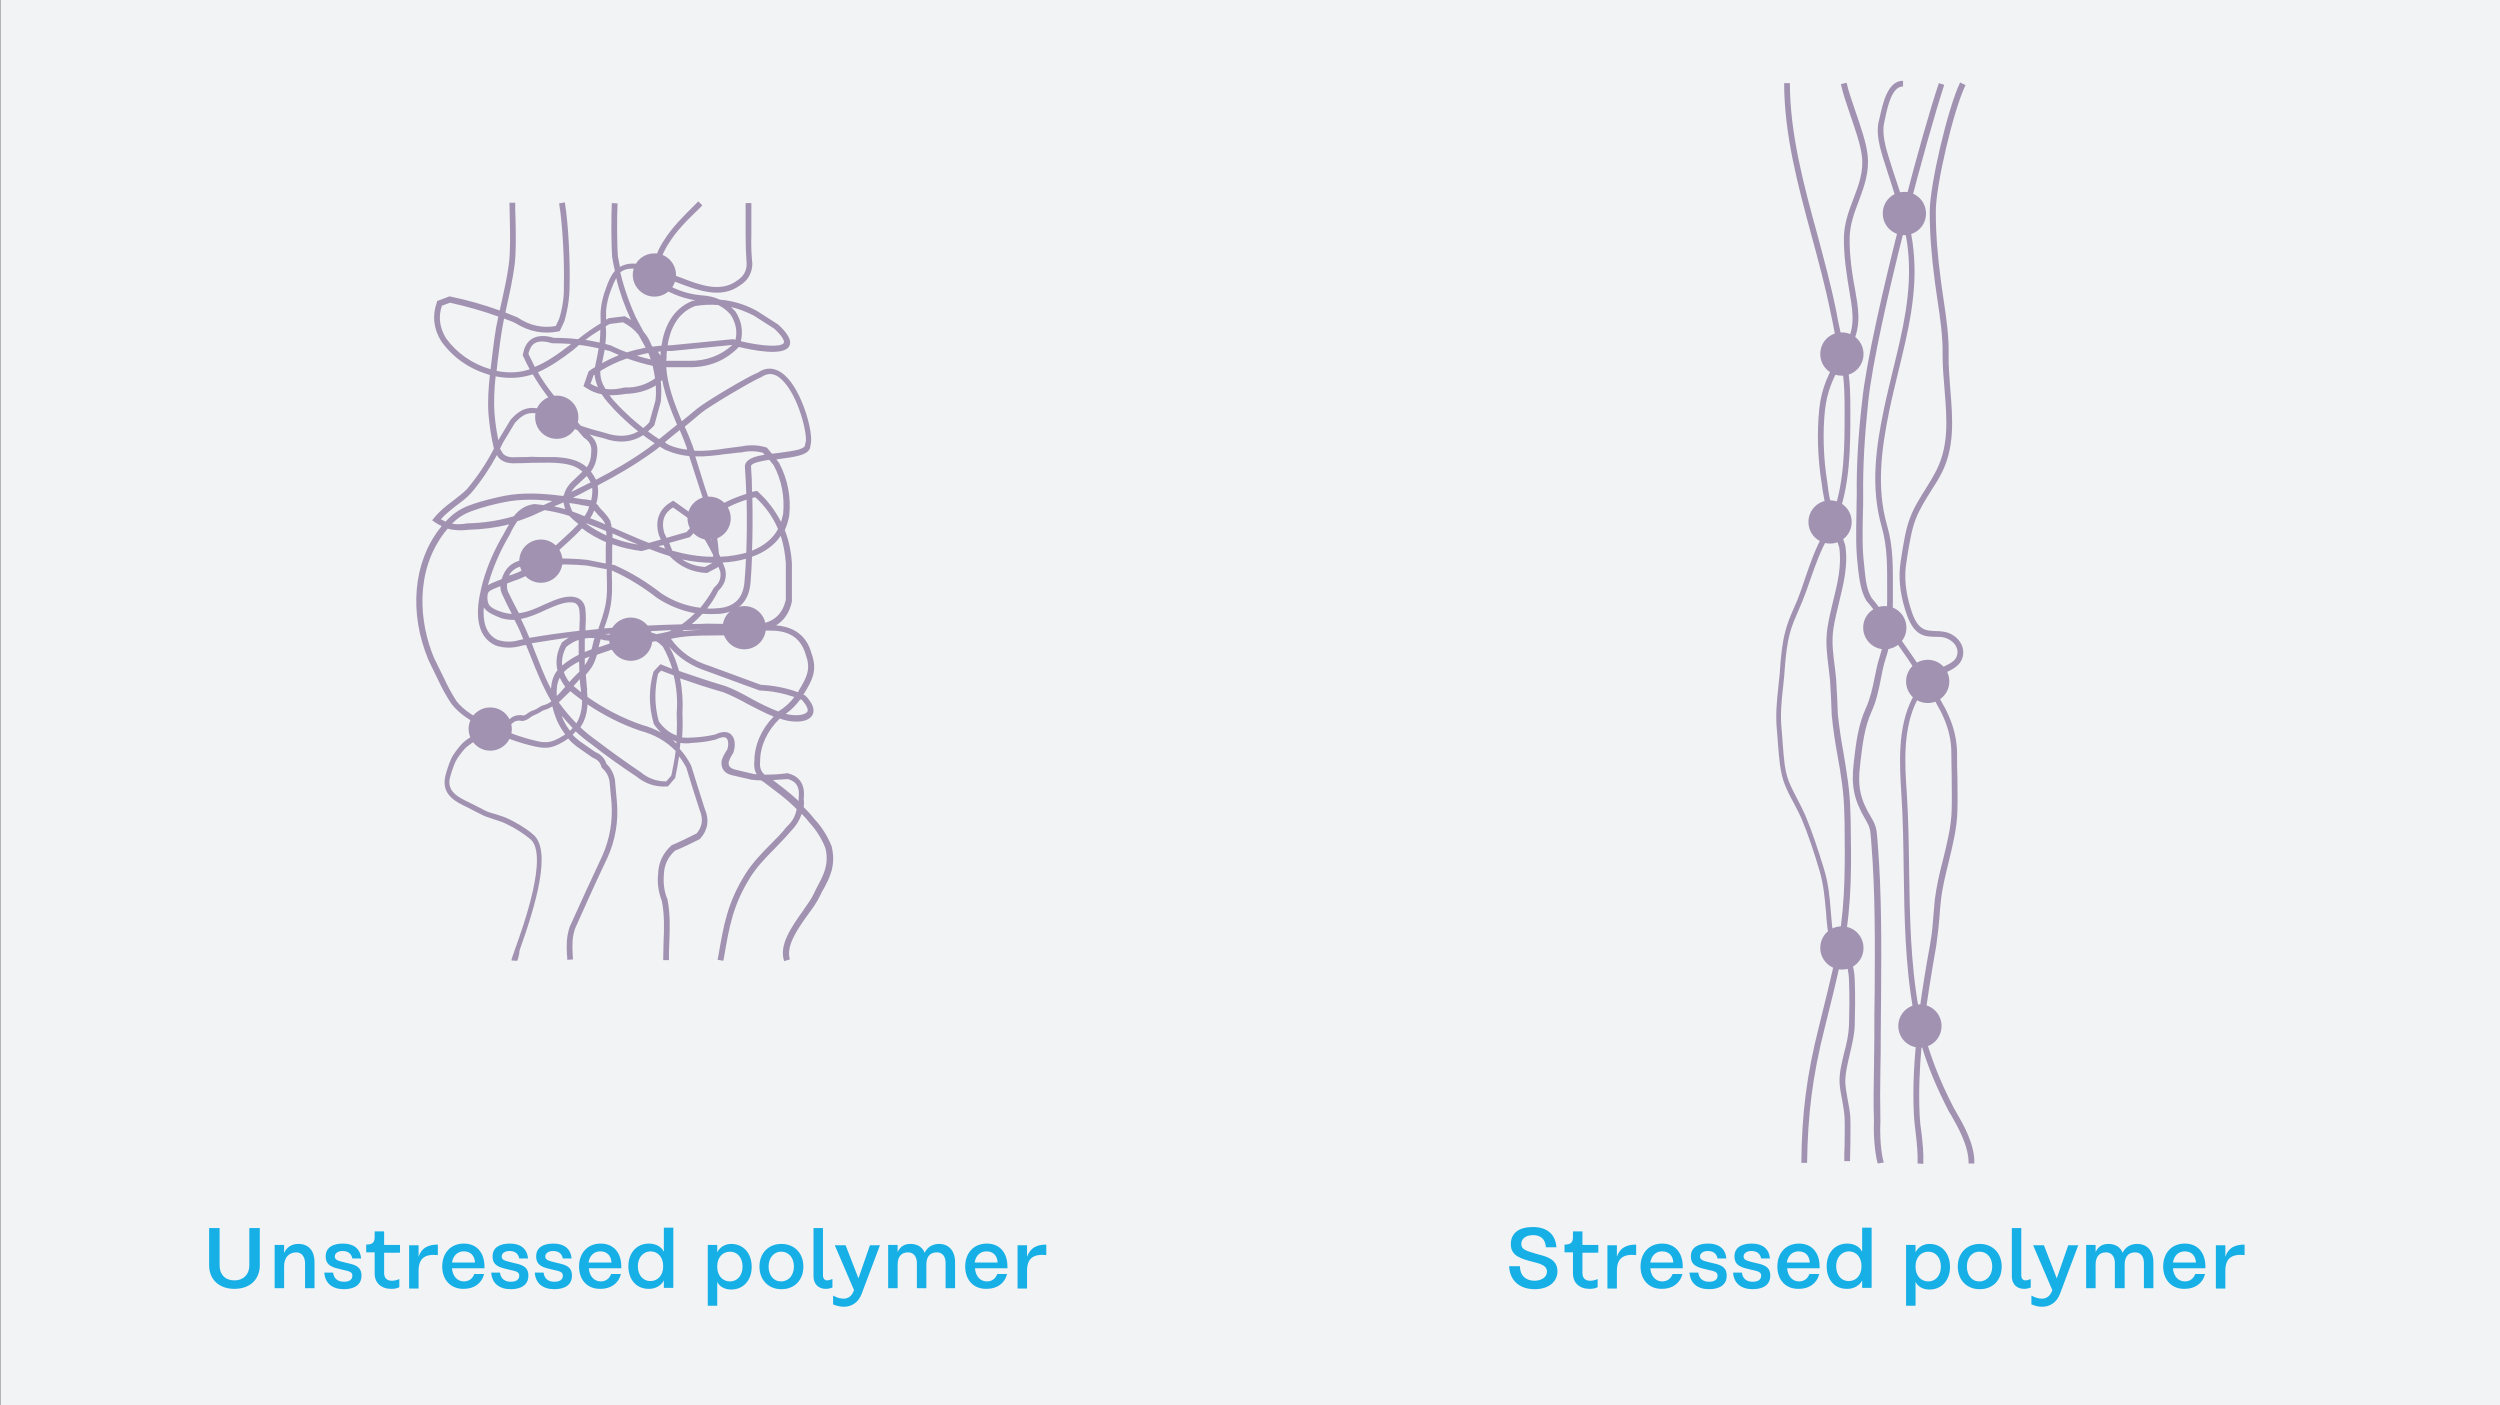 <?xml version="1.0" encoding="utf-8"?>
<!-- Generator: Adobe Illustrator 26.2.1, SVG Export Plug-In . SVG Version: 6.00 Build 0)  -->
<svg version="1.1" id="Ebene_1" xmlns="http://www.w3.org/2000/svg" xmlns:xlink="http://www.w3.org/1999/xlink" x="0px" y="0px"
	 viewBox="0 0 740 416" style="enable-background:new 0 0 740 416;" xml:space="preserve">
<rect x="0" y="0" width="740" height="416" fill="#333333" stroke="none"/>
<style type="text/css">
	.st0{clip-path:url(#SVGID_00000044163358640423849680000015441940348401922998_);}
	.st1{fill:#F2F3F5;}
	.st2{fill:#16AFE6;}
	.st3{fill:#A292B2;}
</style>
<g>
	<g>
		<defs>
			<rect id="SVGID_1_" x="0.1" width="739.9" height="416"/>
		</defs>
		<clipPath id="SVGID_00000089553255630945532550000002373384586866984611_">
			<use xlink:href="#SVGID_1_"  style="overflow:visible;"/>
		</clipPath>
		<g style="clip-path:url(#SVGID_00000089553255630945532550000002373384586866984611_);">
			<polygon class="st1" points="0,0 0,416 740,416 740,0 0,0 			"/>
		</g>
	</g>
	<g>
		<path class="st2" d="M76.9,363.5v11c0,4.3-3,7-7.5,7c-4.5,0-7.5-2.7-7.5-7v-11h3.1v11.1c0,2.7,1.7,4.4,4.4,4.4
			c2.6,0,4.4-1.7,4.4-4.4v-11.1H76.9z"/>
		<path class="st2" d="M93.1,373.6v7.7h-2.8V374c0-2-1-3.3-2.6-3.3c-2.2,0-3.6,1.6-3.6,4v6.6h-2.8v-12.8h2.8v2.4
			c0.8-1.8,2.3-2.7,4.2-2.7C91.5,368.2,93.1,370.4,93.1,373.6z"/>
		<path class="st2" d="M101.4,370.3c-1.4,0-2.3,0.7-2.3,1.6c0,1.1,1,1.3,3,1.8c2.7,0.6,4.9,1,4.9,3.9c0,2.7-2.1,4-5.2,4
			c-3.5,0-5.6-1.8-5.8-4.9h2.6c0.2,1.7,1.3,2.7,3.2,2.7c1.4,0,2.5-0.5,2.5-1.8c0-1.1-0.8-1.3-3.1-1.8c-2.6-0.6-4.8-1.1-4.8-3.9
			c0-2.7,2.2-3.8,5.1-3.8c3.2,0,5.1,1.5,5.4,4.4h-2.6C104,371.1,103.1,370.3,101.4,370.3z"/>
		<path class="st2" d="M113.7,370.8v6c0,1.5,0.8,2.3,2.3,2.3c0.6,0,1.3-0.1,2.2-0.5v2.4c-0.7,0.4-1.6,0.5-2.4,0.5
			c-3,0-4.9-1.8-4.9-4.5v-6.3h-2.5v-2.3h0c1.8,0,2.5-0.6,2.5-2.2v-1.7h2.8v4h4.7v2.3H113.7z"/>
		<path class="st2" d="M129.6,368.4v3.1c-4-0.4-5.7,1.1-5.7,4.7v5.2h-2.8v-12.8h2.8v3.4C124.8,369.3,126.8,368.4,129.6,368.4z"/>
	</g>
	<g>
		<path class="st2" d="M130.9,374.9c0-4,2.5-6.8,6.4-6.8c3.9,0,6.1,2.8,6.1,6.8v0.5h-9.6v0.1c0.2,2.3,1.6,3.8,3.5,3.8
			c1.3,0,2.5-0.6,3.1-2.2h2.9c-0.7,2.8-3,4.4-6,4.4C133.4,381.6,130.9,378.8,130.9,374.9z M140.6,373.7c-0.1-1.9-1.2-3.3-3.3-3.3
			c-1.9,0-3.2,1.3-3.5,3.3H140.6z"/>
		<path class="st2" d="M150.8,370.3c-1.4,0-2.3,0.7-2.3,1.6c0,1.1,1,1.3,3,1.8c2.7,0.6,4.9,1,4.9,3.9c0,2.7-2.1,4-5.2,4
			c-3.5,0-5.6-1.8-5.8-4.9h2.6c0.2,1.7,1.3,2.7,3.2,2.7c1.4,0,2.5-0.5,2.5-1.8c0-1.1-0.8-1.3-3.1-1.8c-2.6-0.6-4.8-1.1-4.8-3.9
			c0-2.7,2.2-3.8,5.1-3.8c3.2,0,5.1,1.5,5.4,4.4h-2.6C153.4,371.1,152.5,370.3,150.8,370.3z"/>
		<path class="st2" d="M163.7,370.3c-1.4,0-2.3,0.7-2.3,1.6c0,1.1,1,1.3,3,1.8c2.7,0.6,4.9,1,4.9,3.9c0,2.7-2.1,4-5.2,4
			c-3.5,0-5.6-1.8-5.8-4.9h2.6c0.2,1.7,1.3,2.7,3.2,2.7c1.4,0,2.5-0.5,2.5-1.8c0-1.1-0.8-1.3-3.1-1.8c-2.6-0.6-4.8-1.1-4.8-3.9
			c0-2.7,2.2-3.8,5.1-3.8c3.2,0,5.1,1.5,5.4,4.4h-2.6C166.3,371.1,165.4,370.3,163.7,370.3z"/>
		<path class="st2" d="M171.4,374.9c0-4,2.5-6.8,6.4-6.8c3.9,0,6.1,2.8,6.1,6.8v0.5h-9.6v0.1c0.2,2.3,1.6,3.8,3.5,3.8
			c1.3,0,2.5-0.6,3.1-2.2h2.9c-0.7,2.8-3,4.4-6,4.4C173.8,381.6,171.4,378.8,171.4,374.9z M181,373.7c-0.1-1.9-1.2-3.3-3.3-3.3
			c-1.9,0-3.2,1.3-3.5,3.3H181z"/>
		<path class="st2" d="M186,374.8c0-3.9,2.4-6.7,6.1-6.7c1.9,0,3.7,0.9,4.3,2.3h0.1v-7h2.8v17.8h-2.8v-2.2h0
			c-0.7,1.5-2.5,2.5-4.3,2.5C188.4,381.6,186,378.8,186,374.8z M188.8,374.8c0,2.6,1.5,4.4,3.7,4.4c2.3,0,3.8-1.8,3.8-4.3v-0.2
			c0-2.5-1.5-4.3-3.8-4.3C190.3,370.5,188.8,372.3,188.8,374.8z"/>
		<path class="st2" d="M209.5,368.5h2.8l0,2.2h0c0.7-1.5,2.3-2.5,4.1-2.5c3.7,0,6.1,2.8,6.1,6.8c0,3.9-2.4,6.7-6.1,6.7
			c-1.9,0-3.5-0.9-4.1-2.3h0l0,7.1h-2.8V368.5z M219.8,374.9c0-2.6-1.5-4.4-3.7-4.4c-2.3,0-3.8,1.8-3.8,4.3v0.2
			c0,2.5,1.5,4.3,3.8,4.3C218.3,379.3,219.8,377.5,219.8,374.9z"/>
		<path class="st2" d="M237.8,374.9c0,3.9-2.5,6.7-6.5,6.7c-3.9,0-6.5-2.8-6.5-6.7s2.6-6.7,6.5-6.7
			C235.2,368.2,237.8,371,237.8,374.9z M227.5,374.9c0,2.5,1.4,4.4,3.7,4.4c2.3,0,3.8-1.9,3.8-4.4c0-2.5-1.4-4.4-3.8-4.4
			C229,370.5,227.5,372.4,227.5,374.9z"/>
		<path class="st2" d="M244.4,381.5c-2.2,0-3.6-1.5-3.6-3.7v-14.3h2.8v14c0,0.9,0.5,1.5,1.2,1.5c0.4,0,0.8-0.1,1.6-0.4v2.5
			C245.7,381.4,245,381.5,244.4,381.5z"/>
	</g>
	<g>
		<path class="st2" d="M260.5,368.5l-5.5,14.6c-0.9,2.3-2.8,3.7-5.2,3.7c-1.2,0-2.2-0.3-3.2-0.7v-2.6c1.5,0.8,2.4,0.9,3.2,0.9
			c1.3,0,2.4-0.9,2.8-2.1l0.2-0.4l-5.7-13.3h3.2l3.8,9.8l3.4-9.8H260.5z"/>
		<path class="st2" d="M282.7,373.6v7.7h-2.8v-7.4c0-2.1-1-3.2-2.6-3.2c-2.1,0-3.1,1.4-3.1,3.6v7h-2.8v-7.4c0-2.1-1.1-3.2-2.6-3.2
			c-2.1,0-3.1,1.4-3.1,3.6v7h-2.8v-12.8h2.8v2.1c0.8-1.7,2.1-2.4,3.8-2.4c2,0,3.5,0.9,4.2,2.6c0.9-1.8,2.5-2.6,4.3-2.6
			C280.7,368.2,282.7,370.1,282.7,373.6z"/>
		<path class="st2" d="M285.7,374.9c0-4,2.5-6.8,6.4-6.8c3.9,0,6.1,2.8,6.1,6.8v0.5h-9.6v0.1c0.2,2.3,1.6,3.8,3.5,3.8
			c1.3,0,2.5-0.6,3.1-2.2h2.9c-0.7,2.8-3,4.4-6,4.4C288.1,381.6,285.7,378.8,285.7,374.9z M295.3,373.7c-0.1-1.9-1.2-3.3-3.3-3.3
			c-1.9,0-3.2,1.3-3.5,3.3H295.3z"/>
		<path class="st2" d="M309.7,368.4v3.1c-4-0.4-5.7,1.1-5.7,4.7v5.2h-2.8v-12.8h2.8v3.4C305,369.3,306.9,368.4,309.7,368.4z"/>
	</g>
	<g>
		<path class="st2" d="M454.2,379.1c2,0,3.7-1,3.7-2.7c0-1.8-1.8-2.3-4.2-2.9c-3.4-0.9-6.5-1.7-6.5-5.2c0-3.3,2.4-5.1,6.5-5.1
			c4,0,6.7,1.9,7,6h-3.1c-0.2-2.5-1.6-3.6-3.8-3.6c-2.1,0-3.5,1-3.5,2.6c0,1.4,0.8,1.9,4.3,2.9c2.5,0.7,6.4,1.3,6.4,5.2
			c0,3.1-2.6,5.3-6.7,5.3c-4.5,0-7.4-2.5-7.6-6.8h3.2C449.9,377.6,451.7,379.1,454.2,379.1z"/>
		<path class="st2" d="M468.4,370.8v6c0,1.5,0.8,2.3,2.3,2.3c0.6,0,1.3-0.1,2.2-0.5v2.4c-0.7,0.4-1.6,0.5-2.4,0.5
			c-3,0-4.9-1.8-4.9-4.5v-6.3h-2.5v-2.3h0c1.8,0,2.5-0.6,2.5-2.2v-1.7h2.8v4h4.7v2.3H468.4z"/>
		<path class="st2" d="M484.3,368.4v3.1c-4-0.4-5.7,1.1-5.7,4.7v5.2h-2.8v-12.8h2.8v3.4C479.5,369.3,481.5,368.4,484.3,368.4z"/>
	</g>
	<g>
		<path class="st2" d="M485.6,374.9c0-4,2.5-6.8,6.4-6.8c3.9,0,6.1,2.8,6.1,6.8v0.5h-9.6v0.1c0.2,2.3,1.6,3.8,3.5,3.8
			c1.3,0,2.5-0.6,3.1-2.2h2.9c-0.7,2.8-3,4.4-6,4.4C488.1,381.6,485.6,378.8,485.6,374.9z M495.3,373.7c-0.1-1.9-1.2-3.3-3.3-3.3
			c-1.9,0-3.2,1.3-3.5,3.3H495.3z"/>
		<path class="st2" d="M505.5,370.3c-1.4,0-2.3,0.7-2.3,1.6c0,1.1,1,1.3,3,1.8c2.7,0.6,4.9,1,4.9,3.9c0,2.7-2.1,4-5.2,4
			c-3.5,0-5.6-1.8-5.8-4.9h2.6c0.2,1.7,1.3,2.7,3.2,2.7c1.4,0,2.5-0.5,2.5-1.8c0-1.1-0.8-1.3-3.1-1.8c-2.6-0.6-4.8-1.1-4.8-3.9
			c0-2.7,2.2-3.8,5.1-3.8c3.2,0,5.1,1.5,5.4,4.4h-2.6C508.1,371.1,507.2,370.3,505.5,370.3z"/>
		<path class="st2" d="M518.4,370.3c-1.4,0-2.3,0.7-2.3,1.6c0,1.1,1,1.3,3,1.8c2.7,0.6,4.9,1,4.9,3.9c0,2.7-2.1,4-5.2,4
			c-3.5,0-5.6-1.8-5.8-4.9h2.6c0.2,1.7,1.3,2.7,3.2,2.7c1.4,0,2.5-0.5,2.5-1.8c0-1.1-0.8-1.3-3.1-1.8c-2.6-0.6-4.8-1.1-4.8-3.9
			c0-2.7,2.2-3.8,5.1-3.8c3.2,0,5.1,1.5,5.4,4.4h-2.6C521,371.1,520.1,370.3,518.4,370.3z"/>
		<path class="st2" d="M526.1,374.9c0-4,2.5-6.8,6.4-6.8c3.9,0,6.1,2.8,6.1,6.8v0.5h-9.6v0.1c0.2,2.3,1.6,3.8,3.5,3.8
			c1.3,0,2.5-0.6,3.1-2.2h2.9c-0.7,2.8-3,4.4-6,4.4C528.5,381.6,526.1,378.8,526.1,374.9z M535.7,373.7c-0.1-1.9-1.2-3.3-3.3-3.3
			c-1.9,0-3.2,1.3-3.5,3.3H535.7z"/>
		<path class="st2" d="M540.7,374.8c0-3.9,2.4-6.7,6.1-6.7c1.9,0,3.7,0.9,4.3,2.3h0.1v-7h2.8v17.8h-2.8v-2.2h0
			c-0.7,1.5-2.5,2.5-4.3,2.5C543,381.6,540.7,378.8,540.7,374.8z M543.5,374.8c0,2.6,1.5,4.4,3.7,4.4c2.3,0,3.8-1.8,3.8-4.3v-0.2
			c0-2.5-1.5-4.3-3.8-4.3C545,370.5,543.5,372.3,543.5,374.8z"/>
		<path class="st2" d="M564.2,368.5h2.8l0,2.2h0c0.7-1.5,2.3-2.5,4.1-2.5c3.7,0,6.1,2.8,6.1,6.8c0,3.9-2.4,6.7-6.1,6.7
			c-1.9,0-3.5-0.9-4.1-2.3h0l0,7.1h-2.8V368.5z M574.5,374.9c0-2.6-1.5-4.4-3.7-4.4c-2.3,0-3.8,1.8-3.8,4.3v0.2
			c0,2.5,1.5,4.3,3.8,4.3C573,379.3,574.5,377.5,574.5,374.9z"/>
		<path class="st2" d="M592.5,374.9c0,3.9-2.5,6.7-6.5,6.7c-3.9,0-6.5-2.8-6.5-6.7s2.6-6.7,6.5-6.7
			C589.9,368.2,592.5,371,592.5,374.9z M582.2,374.9c0,2.5,1.4,4.4,3.7,4.4c2.3,0,3.8-1.9,3.8-4.4c0-2.5-1.4-4.4-3.8-4.4
			C583.6,370.5,582.2,372.4,582.2,374.9z"/>
		<path class="st2" d="M599.1,381.5c-2.2,0-3.6-1.5-3.6-3.7v-14.3h2.8v14c0,0.9,0.5,1.5,1.2,1.5c0.4,0,0.8-0.1,1.6-0.4v2.5
			C600.4,381.4,599.7,381.5,599.1,381.5z"/>
	</g>
	<g>
		<path class="st2" d="M615.2,368.5l-5.5,14.6c-0.9,2.3-2.8,3.7-5.2,3.7c-1.2,0-2.2-0.3-3.2-0.7v-2.6c1.5,0.8,2.4,0.9,3.2,0.9
			c1.3,0,2.4-0.9,2.8-2.1l0.2-0.4l-5.7-13.3h3.2l3.8,9.8l3.4-9.8H615.2z"/>
		<path class="st2" d="M637.4,373.6v7.7h-2.8v-7.4c0-2.1-1-3.2-2.6-3.2c-2.1,0-3.1,1.4-3.1,3.6v7H626v-7.4c0-2.1-1.1-3.2-2.6-3.2
			c-2.1,0-3.1,1.4-3.1,3.6v7h-2.8v-12.8h2.8v2.1c0.8-1.7,2.1-2.4,3.8-2.4c2,0,3.5,0.9,4.2,2.6c0.9-1.8,2.5-2.6,4.3-2.6
			C635.4,368.2,637.4,370.1,637.4,373.6z"/>
		<path class="st2" d="M640.3,374.9c0-4,2.5-6.8,6.4-6.8c3.9,0,6.1,2.8,6.1,6.8v0.5h-9.6v0.1c0.2,2.3,1.6,3.8,3.5,3.8
			c1.3,0,2.5-0.6,3.1-2.2h2.9c-0.7,2.8-3,4.4-6,4.4C642.8,381.6,640.3,378.8,640.3,374.9z M650,373.7c-0.1-1.9-1.2-3.3-3.3-3.3
			c-1.9,0-3.2,1.3-3.5,3.3H650z"/>
		<path class="st2" d="M664.4,368.4v3.1c-4-0.4-5.7,1.1-5.7,4.7v5.2h-2.8v-12.8h2.8v3.4C659.6,369.3,661.6,368.4,664.4,368.4z"/>
	</g>
	<g>
		<path class="st3" d="M153.1,284.4l-1.7-0.1c0-0.4,0.2-0.9,1.1-3.5c2.5-6.9,9.9-27.8,4.5-32.4c-1.9-1.6-4.7-3.4-7.3-4.6
			c-1-0.5-2.1-0.8-3.2-1.2c-1.1-0.4-2.3-0.7-3.4-1.2c-0.8-0.4-1.6-0.8-2.4-1.2c-0.8-0.4-1.5-0.8-2.3-1.2c-3.5-1.6-6.9-3.5-6.8-7.6
			c0-1.8,1.3-5.3,1.9-6.7c0.6-1.4,2.4-3.7,3.4-4.7c0.9-0.9,2-1.6,3.2-2.3c0.5-0.3,1-0.6,1.4-0.9c0.4-0.3,0.8-0.7,1.3-1
			c0.2-0.1,0.3-0.3,0.5-0.4c-3.7-1.8-7.3-4-9.7-7.1c-1.5-2.3-2.8-4.6-3.9-7l-2.9-6c-5.8-13.9-4.5-28.8,3.4-38.9
			c0.2-0.2,0.4-0.5,0.5-0.7c-0.7-0.3-1.4-0.7-2.1-1.2l-0.7-0.5l0.6-0.7c1.6-2,3.6-3.6,5.5-5c1.4-1.1,2.9-2.2,4.2-3.5
			c3.1-3.7,5.8-7.7,8-12c-0.8-3.3-1.3-6.7-1.6-10.1c-0.3-3.9,0-7.8,0.4-11.7c-5.9-1.7-10.8-5-14.4-10c-2.3-3.7-2.7-7.6-1.3-11.5
			l0.1-0.4l3.7-1.4l0.3,0.1c4.9,1,9.8,2.4,14.5,4.1c0.2-0.9,0.4-1.7,0.6-2.6c0.8-3.6,1.6-7.3,2.1-11c0.5-3.6,0.4-8.9,0.3-13.5
			c0-1.8-0.1-3.4-0.1-4.8l1.7,0c0,1.4,0,3,0.1,4.8c0.1,4.7,0.2,10-0.3,13.8c-0.5,3.8-1.3,7.5-2.1,11.1c-0.2,0.9-0.4,1.9-0.6,2.8
			c1.2,0.5,2.5,1,3.7,1.5l0.1,0.1c3.5,2.3,7.3,3.1,11.1,2.4l1-2.1c1-3.2,1.5-6.5,1.4-9.9c0.2-6.1-0.3-17.8-1.4-24.3l1.7-0.3
			c1.1,6.6,1.6,18.5,1.4,24.6c0,3.5-0.5,7-1.5,10.4l0,0.1l-1.4,3l-0.4,0.1c-4.4,0.9-8.7,0.1-12.8-2.5c-1.1-0.5-2.2-0.9-3.3-1.3
			c-0.4,2.1-0.8,4.3-1.1,6.5c-0.1,1-0.3,2.1-0.4,3.1c-0.3,2-0.5,3.9-0.7,5.9c3.7,0.7,6.9,0.5,9.8-0.5c-0.7-1.3-1.4-2.6-2-4l-0.1-0.2
			l0.1-0.3c0.4-2.2,1.3-3.7,2.8-4.6c1.6-0.9,3.7-1,6.4-0.2c2.4,0,4.7,0.1,7.1,0.4c2.1-1.7,4.4-3.3,6.7-4.7c0-0.1,0-0.1,0-0.2
			c0-1.2-0.1-2.3,0-3.6c0.2-2.3,0.8-4.6,1.6-6.7c0.7-2,1.5-3.8,2.6-5c-0.3-1.4-0.6-2.8-0.8-4.1c-0.3-3.8-0.3-12.5-0.1-16l1.7,0.1
			c-0.2,3.4-0.2,12.1,0.1,15.7c0.2,1,0.4,2.1,0.6,3.1c1-0.6,2.3-1,4-1c2,0.2,3.9,0.6,5.8,1.1c0.5-2.8,1.6-5.5,3.2-7.9
			c2.5-4,5.9-7.3,9.1-10.5l1.1-1.1l1.2,1.2l-1.1,1.1c-3.2,3.1-6.5,6.3-8.9,10.2c-1.5,2.3-2.5,4.8-3,7.4c1.8,0.6,3.5,1.3,5.1,2.1
			c0.4,0.2,1,0.4,1.6,0.6c5.4,2.1,11.6,4.5,16.5,0.9c1.9-1.2,2.9-2.8,2.9-4.9c-0.2-2.8-0.3-5.7-0.3-8.6l0-9.5h1.7l0,9.5
			c-0.1,2.8,0,5.7,0.3,8.5c-0.1,2.8-1.3,4.9-3.7,6.4c-5.6,4.1-12.5,1.4-18.1-0.7c-0.6-0.2-1.1-0.4-1.6-0.6c-1.4-0.7-2.8-1.3-4.2-1.8
			l0.2,1.4c3.6,2.6,7.7,4.2,12.2,4.6c2,0.1,3.9,0.5,5.6,1.3c3.8,0.3,7.4,1.4,10.9,3.3l6.4,4.1c1.9,1.8,4.3,4.4,3.2,6.4
			c-1.7,3-10.7,1.2-14.9,0.2c-4,4.1-8.9,6.1-14.9,6l-6.6,0c0.4,5.6,2.5,10.9,4.6,16c1.5-1.2,3-2.5,4.5-3.7c2.2-1.9,15.1-9.6,18-10.7
			c2.6-1.8,5.3-1.5,7.8,0.6c5.4,4.6,8.9,17.7,7.8,20.9c0,1.4-1,2.4-3.2,3c-1.7,0.5-4.1,0.8-6.3,1.1c-0.2,0-0.4,0.1-0.6,0.1l0.8,1
			c2.6,4.9,3.6,10.2,3,15.7c-0.3,1.5-0.7,2.9-1.3,4.2c1.2,3.1,1.9,6.4,2.1,9.9l0,11.2l0,0.1c-0.7,3.2-2.3,5.6-4.7,7
			c5.6,0.5,9.1,3.2,10.5,8.3c1.8,4.9,0.3,7.9-2.2,11.9c-0.1,0.1-0.1,0.2-0.2,0.3c0.1,0.1,0.3,0.1,0.4,0.2l0.2,0.1l0.1,0.1
			c2,2.1,2.7,4,2.1,5.4c-0.6,1.4-2.3,2.2-4.8,2.2c-1.6,0-3.3-0.3-5-0.9c-3.7,3.6-5.8,8.1-5.8,12.6l0,0.1c-0.2,1.7,0.2,2.9,1.3,3.9
			c2.2,0,4.4-0.1,6.5-0.4l0.2,0l0.2,0c2.5,0.6,5.3,2.4,4.7,7.5c0.1,0.8,0.1,1.7,0,2.5c1.1,1.1,2.2,2.3,3.2,3.6
			c2.2,2.3,3.9,5.1,5.1,8.1l0,0.1c1.3,5.5-0.7,9.3-2.4,12.4c-0.4,0.7-0.8,1.4-1.1,2.1c-0.8,1.7-2.1,3.6-3.6,5.6
			c-3.1,4.3-6.5,9.2-5.3,13.2l-1.7,0.5c-1.6-4.8,2.2-10.1,5.5-14.8c1.4-2,2.7-3.8,3.4-5.4c0.3-0.7,0.7-1.4,1.1-2.2
			c1.6-3,3.4-6.3,2.2-11.1c-1.1-2.8-2.7-5.3-4.7-7.5c-0.7-0.9-1.5-1.8-2.3-2.6c-0.6,1.8-1.6,3.5-3.1,5c-1.5,1.8-3.2,3.5-4.8,5.2
			c-2.6,2.6-5.2,5.3-7.2,8.4c-5.2,8.3-6.3,14.5-7.9,23.9l-0.2,1l-1.7-0.3l0.2-1c1.6-9.3,2.7-15.9,8.1-24.5c2.1-3.3,4.8-6.1,7.4-8.7
			c1.6-1.6,3.3-3.3,4.7-5.1l0.1-0.1c1.6-1.5,2.6-3.2,2.9-5.2c-1.6-1.6-3.2-3-5-4.4l-4.6-3.5c-0.3-0.2-0.6-0.4-0.9-0.6
			c-1,0-1.9-0.1-2.9-0.2l-5.6-1.3c-3.2-0.7-3.4-3-3.2-4.3l0-0.1c0.4-1.2,1-2.3,1.7-3.3c0.4-1.4,0.3-2.8-0.3-3.3
			c-0.5-0.5-1.6-0.3-2.9,0.3l-0.2,0.1c-2.3,0.6-4.6,0.9-7,1c-1.2,0.2-2.4,0.2-3.5,0c-0.1,0.6-0.1,1.2-0.2,1.8c1.3,1.4,2.4,3,3.3,4.8
			l0.1,0.2c1.3,4.3,2.7,8.5,4,12.7c1.4,3.2,1,6.2-1.3,8.8l-0.1,0.1l-0.1,0.1c-2.4,1.2-4.8,2.4-7.3,3.4c-2.1,1.9-3.2,4.2-3.3,7.1
			c-0.2,2.6,0.1,5.1,1.1,7.4l0,0.1c0.8,4.2,0.7,8.5,0.5,12.7c-0.1,1.7-0.1,3.4-0.1,5.1l-1.7,0c0-1.7,0.1-3.5,0.1-5.2
			c0.2-4.1,0.3-8.3-0.5-12.3c-1-2.6-1.4-5.3-1.1-8.1c0.1-3.3,1.5-6.2,4-8.4l0.2-0.1c2.4-1,4.8-2.2,7.2-3.4c1.7-2,2-4.3,0.9-6.9
			c-1.4-4.2-2.7-8.5-4-12.7c-0.6-1.1-1.3-2.2-2.1-3.2c-0.3,2.1-0.7,4.1-1.1,6.1l0,0.2l-2.2,2.6l-0.4,0c-3.3,0.2-6.3-0.8-9-3
			c-4.4-2.9-8.9-6.1-13.1-9.4c-1.7-1.2-3.3-2.5-4.8-3.9c-0.3,0.3-0.6,0.7-0.9,1c0.6,0.7,1.4,1.3,2.1,1.9l4.6,3.2
			c1.7,0.7,2.8,1.9,3.3,3.5c1.3,1.2,2.1,2.8,2.5,4.6l0.6,6.6c0.5,5.7-0.4,11.3-2.8,16.6c-3.3,6.9-6.5,14-9.6,21
			c-0.9,2.8-0.8,4.7-0.7,7.3c0,0.6,0.1,1.1,0.1,1.8l-1.7,0.1c0-0.6,0-1.2-0.1-1.7c-0.1-2.7-0.2-4.8,0.8-8c3.2-7.1,6.4-14.1,9.7-21.1
			c2.2-5,3.1-10.3,2.7-15.7l-0.6-6.5c-0.3-1.5-1-2.7-2.1-3.7l-0.2-0.2l-0.1-0.2c-0.3-1.3-1.1-2.1-2.5-2.7l-0.2-0.1l-4.7-3.3
			c-0.9-0.7-1.7-1.4-2.4-2.3c-0.6,0.4-1.1,0.8-1.7,1.1c-2.9,1.7-4.8,2-8,1.3c-4.2-0.9-9.1-2.6-13.7-4.8c-0.4,0.3-0.7,0.6-1.1,0.9
			c-0.4,0.4-0.9,0.8-1.4,1.1c-0.5,0.3-1,0.7-1.5,1c-1.1,0.7-2.1,1.4-2.9,2.1c-1,1-2.6,3.1-3.1,4.2c-0.7,1.6-1.8,4.7-1.8,6
			c0,3,2.6,4.5,5.8,6c0.8,0.4,1.6,0.8,2.4,1.2c0.8,0.4,1.6,0.8,2.3,1.2c1,0.5,2,0.8,3.2,1.1c1.1,0.4,2.3,0.7,3.4,1.2
			c2.2,1,5.4,2.8,7.7,4.8c5.6,4.7,0.8,20.8-4,34.3C153.7,282.8,153.2,284.2,153.1,284.4z M228.8,230.9l3.5,2.7
			c1.4,1.1,2.8,2.3,4.1,3.5c0-0.2,0-0.5,0-0.7l0-0.1l0-0.1c0.4-3.1-0.6-4.9-3.2-5.6C231.6,230.7,230.2,230.8,228.8,230.9z
			 M171.8,215.3c1.5,1.4,3.1,2.7,4.8,3.9c4.3,3.3,8.7,6.4,13.1,9.4c2.3,1.9,4.8,2.7,7.5,2.7l1.5-1.7c0.5-2.4,1-4.8,1.3-7.3
			c-2.8-2.9-6.3-4.9-10.5-6c-5.6-1.9-10.8-4.6-15.6-7.8c-0.1,1.6-0.3,3.2-1.1,5C172.5,214.1,172.2,214.7,171.8,215.3z M215.7,225.5
			c-0.1,0.9,0,1.8,1.9,2.3l5.5,1.3c0.3,0,0.6,0.1,0.9,0.1c-0.7-1.1-0.9-2.5-0.7-4c0-4.6,2-9.3,5.7-13.1c-2.6-1-5.1-2.4-7.7-3.7
			c-2.5-1.4-4.9-2.6-7.2-3.5c-4.6-1.3-8.8-2.7-12.8-4.1c0.7,3.4,0.9,6.9,0.7,10.5c0.1,2.3,0.1,4.6-0.1,7c1,0.1,2.1,0.1,3.2,0
			c2.3-0.1,4.5-0.4,6.6-0.9c2.5-1.2,4-0.7,4.7,0c1.3,1.2,1.3,3.5,0.7,5.3l0,0.1l-0.1,0.1C216.6,223.5,216.1,224.4,215.7,225.5z
			 M199.1,219.1c0.4,0.3,0.8,0.6,1.1,1c0-0.2,0-0.4,0-0.6C199.9,219.4,199.5,219.2,199.1,219.1z M147.2,215.4
			c4.1,1.8,8.3,3.2,11.9,4c2.7,0.6,4.2,0.3,6.7-1.1c0.5-0.3,1-0.6,1.5-0.9c-1-1.4-1.9-2.8-2.6-4.5c-0.3-0.8-0.8-2.1-1.2-3.8
			c-0.7,0.4-1.4,0.8-2.2,1c-0.6,0.2-1,0.4-1.4,0.7c-0.5,0.3-1,0.6-1.8,0.9c-0.5,0.2-0.8,0.4-1.2,0.7c-0.5,0.4-1.1,0.8-2.1,1l-0.2,0
			l-0.2,0c-0.7-0.2-1.4-0.1-2.1,0.2l-1.2,0.9c-1,0.5-2,0.6-2.9,0.7C148,215.3,147.6,215.4,147.2,215.4z M195,213.5
			c1.5,2.1,3.2,3.5,5.3,4.2c0.1-2.2,0.1-4.4,0-6.6c0.3-3.9,0-7.6-0.9-11.2c-1.3-0.5-2.5-0.9-3.7-1.4l-0.9,0.9
			C193.7,204.1,193.7,208.8,195,213.5z M173.9,206.3c5,3.5,10.4,6.3,16.2,8.3c2,0.5,3.8,1.3,5.5,2.2c-0.7-0.7-1.4-1.5-2-2.4
			l-0.1-0.2c-1.5-5.1-1.5-10.3-0.1-15.3l0.1-0.2l2-2.1l0.5,0.2c1,0.4,2,0.8,3,1.2c-0.7-2.3-1.6-4.5-2.8-6.6c-0.7-0.7-1.3-1.2-2-1.6
			c-2.3,0.4-4.7,0.5-7,0.5c-3.5,1.1-7,2.3-10.5,3.5c-0.2,0.6-0.4,1.2-0.6,1.8c-0.6,1.6-1.6,2.9-2.7,4.1c0.1,1.2,0.2,2.4,0.3,3.6
			l0.1,0.6C173.7,204.5,173.8,205.4,173.9,206.3z M166.3,211.9c0.1,0.1,0.1,0.3,0.1,0.4c0.6,1.5,1.4,2.8,2.3,4
			c0.3-0.3,0.6-0.5,0.8-0.8C168.4,214.3,167.3,213.1,166.3,211.9z M132.5,156.5c-0.3,0.4-0.6,0.7-0.9,1.1
			c-8.9,11.6-7.5,26.8-3.1,37.2l2.9,5.9c1.1,2.4,2.3,4.6,3.7,6.8c2.3,3,6.1,5.1,9.9,6.9c1.1-0.6,2.2-0.7,3.2-0.8
			c0.8-0.1,1.6-0.2,2.3-0.5l1.2-0.9c1-0.5,2.1-0.7,3.2-0.4c0.5-0.1,0.8-0.3,1.2-0.6c0.4-0.3,0.9-0.7,1.7-0.9
			c0.5-0.2,0.9-0.4,1.4-0.7c0.5-0.3,1-0.7,1.8-0.9c0.8-0.2,1.5-0.6,2.2-1.1c-2.6-4.4-4.5-9.2-6.4-14c-0.4-0.9-0.7-1.8-1.1-2.7
			c-0.4,0.1-0.8,0.1-1.2,0.2c-2.6,0.8-5.2,0.8-7.7,0c-7.9-3.5-5-14.6-3.9-18.8c1.4-5,3.5-9.7,6.1-14.1c0.2-0.4,0.4-0.7,0.6-1.1
			c0.4-0.7,0.7-1.3,1.1-1.9c-3.9,1-7.9,1.5-11.9,1.6C136.5,157.1,134.4,157,132.5,156.5z M165.4,207.9c1.6,2.2,3.3,4.3,5.2,6.2
			c0.2-0.4,0.5-0.8,0.7-1.3c0.8-2,1-3.7,1-5.5c-1.2-0.9-2.4-1.8-3.5-2.7C167.6,205.7,166.5,206.9,165.4,207.9z M232.6,211.3
			c1.1,0.3,2.2,0.4,3.2,0.4c1.6,0,2.9-0.5,3.2-1.1c0.3-0.7-0.3-1.9-1.6-3.4c-0.2-0.1-0.3-0.1-0.5-0.2
			C235.7,208.6,234.3,210.1,232.6,211.3z M201,198.6c4.3,1.5,8.8,3,13.8,4.5c2.4,0.9,4.9,2.2,7.4,3.6c2.7,1.5,5.5,2.9,8.2,3.9
			c0,0,0,0,0,0l0.1-0.1c1.8-1.1,3.4-2.5,4.6-4.2c-3.3-1.1-6.7-1.8-10.2-1.9l-0.3-0.1l-15.3-5.6c-4.6-1.5-8.3-3.9-11.2-7.3
			C199.4,193.7,200.3,196.1,201,198.6z M165.7,200.6c-0.9,1.6-1,3.6-0.9,5.4c0.9-0.8,1.7-1.8,2.5-2.7
			C166.7,202.4,166.1,201.5,165.7,200.6z M169.8,203.1c0.7,0.6,1.5,1.2,2.2,1.8c0-0.4-0.1-0.7-0.1-1.1l-0.1-0.6
			c-0.1-0.7-0.1-1.4-0.2-2.2C171,201.8,170.3,202.4,169.8,203.1z M225.2,202.7c3.8,0.2,7.5,0.9,11,2.2c0.1-0.2,0.2-0.4,0.3-0.6
			c2.5-4.1,3.5-6.4,2-10.5c-1.3-4.5-4.3-6.8-9.2-7.1l-4.4-0.1c-4.6,1.4-9.5,1.5-14.1,1.5c-4,0-8.2,0.1-12.2,1
			c2.7,3.8,6.5,6.5,11.4,8L225.2,202.7z M157.4,190.4c0.3,0.8,0.6,1.6,0.9,2.4c1.5,3.7,2.9,7.6,4.8,11.1c0.1-1.9,0.6-3.9,1.9-5.5
			c-0.6-2.6-0.2-5.3,1.2-8l0.1-0.2l0.1-0.1c0.7-0.5,1.3-1,2-1.4C164.6,189.3,160.9,189.8,157.4,190.4z M166.9,198.9
			c0.3,1,0.9,2,1.6,3c0.7-0.8,1.5-1.6,2.2-2.3c0.3-0.3,0.5-0.5,0.8-0.8c0-1-0.1-2-0.1-3C169.9,196.6,168.2,197.6,166.9,198.9z
			 M167.6,191.5c-1,1.9-1.4,3.7-1.2,5.5c1.5-1.3,3.3-2.4,4.9-3.2c0-1.3,0-2.6,0-3.9l0-0.5C170.1,189.8,168.8,190.5,167.6,191.5z
			 M173.1,194.9c0,0.7,0,1.3,0,2c0.5-0.7,0.9-1.4,1.2-2.1c0.1-0.1,0.1-0.3,0.2-0.4c0,0,0,0-0.1,0
			C174.1,194.5,173.6,194.7,173.1,194.9z M173.1,189l0,0.9c0,1.1,0,2.1,0,3.1c0.3-0.1,0.5-0.2,0.7-0.3c0.4-0.2,0.9-0.3,1.3-0.5
			c0.1-0.5,0.3-1.1,0.4-1.6c0.1-0.6,0.3-1.2,0.5-1.7C175.1,188.8,174.1,188.8,173.1,189z M177.8,189.2c-0.2,0.6-0.3,1.3-0.5,1.9
			c0,0.2-0.1,0.3-0.1,0.5c1.7-0.6,3.3-1.1,5-1.7c-1.1-0.1-2.3-0.3-3.4-0.4C178.5,189.4,178.1,189.3,177.8,189.2z M143.2,179.8
			c-0.3,4.1,0.5,7.9,4.1,9.6c2.2,0.7,4.4,0.7,6.6,0l0.1,0c0.3-0.1,0.6-0.1,0.9-0.2c-0.7-1.8-1.5-3.6-2.4-5.3
			c-0.1-0.1-0.1-0.3-0.2-0.4c-1.2,0-2.5-0.1-3.9-0.5C146.7,182.3,144.2,181.4,143.2,179.8z M196.5,189.2
			C196.6,189.2,196.6,189.2,196.5,189.2C196.6,189.2,196.6,189.2,196.5,189.2C196.5,189.2,196.5,189.2,196.5,189.2z M154.2,183.2
			c0.9,1.8,1.7,3.7,2.5,5.6c4.7-0.8,9.6-1.5,14.8-2.1c0-0.3,0-0.5,0-0.8c0.1-1.8,0.2-3.6,0-5.2c-0.1-1-0.5-1.7-1.1-2.1
			c-1.3-0.7-3.8-0.3-7.4,1.3c-0.5,0.2-0.9,0.4-1.4,0.6C159.3,181.6,156.8,182.7,154.2,183.2z M179,187.7c0,0,0.1,0,0.1,0
			c2.5,0.4,5.1,0.6,7.6,0.6c0.1,0,0.3-0.1,0.4-0.1c2.6-1.3,5-1.4,7.2-0.5c1.3-0.2,2.5-0.5,3.8-0.8c0.3-0.1,0.5-0.3,0.7-0.4
			C191.9,186.8,185.3,187.2,179,187.7z M202.4,186.5c-0.1,0.1-0.2,0.2-0.4,0.3c1.9-0.2,3.8-0.3,5.7-0.4
			C205.9,186.4,204.2,186.5,202.4,186.5z M168.9,176.6c0.9,0,1.7,0.2,2.5,0.6c1.1,0.7,1.8,1.8,1.9,3.4c0.2,1.8,0.1,3.7,0,5.5
			c0,0.2,0,0.3,0,0.5c1.2-0.1,2.5-0.3,3.8-0.4c0.8-2.3,1.6-4.7,2.1-7c0.6-3,0.5-6.1,0.4-9.2c0-0.5,0-1,0-1.5l-5.9-1.1
			c-4.3-0.4-8.6-0.4-13-0.2c-1.8,1.4-3.6,2.6-5.5,3.5c-1,0.5-2,0.9-3,1.2c-0.7,0.3-1.4,0.5-2.1,0.8c-0.1,0.8,0,1.5,0.2,2.3
			c1,2.1,2.1,4.3,3.3,6.5c2.6-0.3,5-1.4,7.6-2.6c0.5-0.2,0.9-0.4,1.4-0.6C164.3,177.5,166.7,176.6,168.9,176.6z M181.1,168.8
			c0,0.4,0,0.7,0,1.1c0.1,3.2,0.2,6.4-0.4,9.6c-0.4,2.2-1.1,4.4-1.9,6.5c7.1-0.6,14.7-1,23-1.2c1.4-1,2.7-2.1,3.9-3.3
			c-3.9-0.7-7.7-2.2-11.2-4.5c-4.1-3.2-8.6-6-13.3-8.1L181.1,168.8z M209.1,184.6l15.6,0.2c0.1,0,0.1,0,0.2-0.1l0.1,0
			c4.2-0.7,6.6-3,7.6-7.1l0-11c-0.2-2.8-0.7-5.5-1.5-8c-1.9,2.8-4.8,4.9-8.5,6.2c-0.1,2.4-0.2,4.7-0.4,7.1c-0.3,5.9-3.4,9.2-9.1,9.8
			c-1.8,0.1-3.5,0.1-5.2,0c-1,1.1-2,2.1-3.1,3C206.2,184.7,207.7,184.7,209.1,184.6z M148.1,173.5c-0.2,0.1-0.5,0.2-0.7,0.3
			c-1,0.4-2.4,0.9-2.8,1.5c-0.5,0.7-0.4,2.8,0.1,3.6c0.5,0.9,1.9,1.7,4.3,2.4c0.8,0.2,1.7,0.4,2.5,0.4c-1-1.9-2-3.9-2.9-5.9
			C148.2,174.9,148.1,174.2,148.1,173.5z M209.3,180.1c1.2,0.1,2.4,0,3.6-0.1c4.8-0.5,7.2-3.2,7.5-8.2c0.2-2.1,0.3-4.3,0.4-6.4
			c-2.1,0.6-4.4,1-6.9,1.1c0.3,0.7,0.6,1.4,0.8,2.1l0,0.1c0.5,2.4-0.3,4.5-2.1,6.2C211.7,176.8,210.6,178.5,209.3,180.1z
			 M181.1,167.1l0.9,0.2c4.9,2.2,9.5,5,13.7,8.3c3.6,2.4,7.5,3.8,11.6,4.3c1.5-1.8,2.8-3.7,4-5.9l0.1-0.1l0.1-0.1
			c1.5-1.3,2-2.8,1.7-4.6c-0.2-0.5-0.4-1-0.5-1.4l-3.4,1.8l-0.2,0c-4.3-0.2-7.9-1.9-10.9-5c-2-0.6-4-1.3-6-2.1l-2.2,0.6l-0.2,0
			c-3-0.4-5.8-1-8.5-2c0,0.2,0,0.4-0.1,0.5l0,4.8C181.1,166.6,181.1,166.8,181.1,167.1z M153.1,154.3c-0.7,1-1.4,2.2-2,3.5
			c-0.2,0.4-0.4,0.8-0.6,1.1c-2.5,4.3-4.5,8.9-5.9,13.7c-0.1,0.2-0.1,0.4-0.2,0.6c0.7-0.4,1.6-0.8,2.4-1.1c0.5-0.2,0.9-0.4,1.3-0.5
			c0.1-0.1,0.2-0.1,0.4-0.2c0.1-0.4,0.3-0.7,0.4-1.1c1.2-2.9,3.5-4.4,6.8-4.7c1.4-0.1,2.8-0.2,4.3-0.3c2.3-1.8,4.5-3.8,6.4-5.6
			l1.1-1c1.2-1.1,2.5-2.3,3.7-3.6c-0.9-0.7-1.8-1.5-2.7-2.4c-2.4-0.8-4.8-1.3-7.3-1.7c-0.5,0.2-1.1,0.5-1.6,0.7
			C157.4,152.8,155.2,153.6,153.1,154.3z M157.2,167.3c-0.5,0-1,0.1-1.5,0.1c-2.4,0.2-4.1,1.2-5.1,3c0.2-0.1,0.4-0.2,0.7-0.2
			c1-0.4,2-0.7,2.9-1.2C155.2,168.6,156.2,168,157.2,167.3z M201.9,165.6c2,1.3,4.3,2.1,6.8,2.2l2.2-1.2
			C207.9,166.6,204.8,166.2,201.9,165.6z M165,165.3c2.9,0,5.8,0.1,8.7,0.4l5.6,1.1c0-0.1,0-0.2,0-0.3l0-4.9c0-0.4,0.1-0.7,0.1-1.1
			c-2.5-1.1-4.9-2.4-7.1-4.1c-1.3,1.4-2.7,2.7-3.9,3.8l-1.1,1c-1.4,1.3-3,2.8-4.7,4.2C163.5,165.3,164.3,165.3,165,165.3z M199,163
			c3.9,1.1,7.9,1.8,12,1.8c0,0,0,0,0.1,0c0-0.2,0-0.4,0-0.5c-1.3-2.7-2.8-5.3-4.6-7.7c-0.7,0.7-1.4,1.4-2.1,2.2l-0.2,0.2l-6.1,1.7
			L199,163z M212.8,163.9c0.1,0.3,0.3,0.6,0.4,0.9c2.9-0.1,5.5-0.6,7.7-1.2c0.2-5.2,0.2-10.5,0.1-15.7c-3.5,1.1-6.8,2.7-9.9,4.9
			C212,156.4,212.5,160.2,212.8,163.9z M222.7,147.4c0.1,5.2,0.1,10.4-0.1,15.6c3.5-1.4,6.1-3.5,7.7-6.4c-1.5-3.5-3.7-6.7-6.7-9.4
			C223.3,147.2,223,147.3,222.7,147.4z M194.9,161.7c0.6,0.2,1.3,0.5,2,0.7l-0.5-1.1L194.9,161.7z M181.3,159.2
			c2.4,0.9,4.9,1.6,7.6,2c-1.8-0.7-3.6-1.5-5.3-2.3c-0.8-0.3-1.5-0.7-2.3-1C181.3,158.4,181.3,158.8,181.3,159.2z M181,156
			c1.1,0.5,2.1,0.9,3.2,1.4c2.6,1.1,5.2,2.3,7.9,3.3l3.5-1l-0.6-1.4c-1.2-4.3,0.1-7.7,3.8-9.8l0.5-0.3l6.3,4.5
			c0.4,0.5,0.8,0.9,1.1,1.4c0.8-0.7,1.7-1.4,2.6-2.1c-0.6-2.4-1.3-4.8-2.1-7.1L204,135c-2.2-0.2-4.4-0.7-6.7-1.7l-0.1,0
			c-0.7-0.4-1.3-0.7-1.9-1.1c-0.7,0.6-1.4,1.2-2.2,1.7c-5.3,3.8-10.8,7-16.2,9.8c0.3,1.8,0.1,3.7-0.4,5.4c0.3,0.2,0.6,0.5,0.8,0.9
			c0.3,0.4,0.7,0.9,1.2,1.3c0.8,0.9,1.7,1.9,2.2,3l0,0.2C180.9,155,181,155.5,181,156z M207.7,155.5c1.1,1.5,2,2.9,3,4.5
			c-0.2-2.1-0.6-4.1-1-6.1C209,154.4,208.3,154.9,207.7,155.5z M196.6,157.7l0.7,1.5l5.9-1.7c0.7-0.8,1.4-1.6,2.2-2.3
			c-0.4-0.5-0.7-0.9-1.1-1.4l-5.1-3.6C196.5,151.9,195.7,154.4,196.6,157.7z M173.5,155c1.9,1.4,3.9,2.5,6,3.5c0-0.5,0-0.9-0.1-1.3
			c-1.9-0.8-3.9-1.6-5.8-2.3C173.6,154.9,173.6,154.9,173.5,155z M133.8,155c1.4,0.3,2.9,0.2,4.6-0.1l0.2,0
			c4.6-0.1,9.1-0.8,13.5-2.1c1.4-1.8,3.2-3.2,6-3.6l0.1,0l0.1,0c0.9,0.1,1.8,0.2,2.6,0.3c0.9-0.4,1.7-0.8,2.6-1.2
			c-4.7-0.5-9.5-0.6-14,0.3c-2.7,0.5-6.7,1.5-9.9,2.7C137.1,152.2,135.4,153.4,133.8,155z M174.7,153.4c1.5,0.6,3,1.1,4.4,1.8
			c0-0.1,0-0.2,0-0.2c-0.4-0.8-1.1-1.7-1.9-2.4c-0.4-0.5-0.9-1-1.3-1.5c0,0,0,0,0,0C175.6,151.8,175.2,152.6,174.7,153.4z
			 M224.1,145.3l0.3,0.3c2.9,2.6,5.1,5.6,6.8,8.9c0.2-0.7,0.4-1.5,0.6-2.3c0.5-5.1-0.4-10-2.8-14.5l-1.3-1.6
			c-2.4,0.4-4.6,0.8-5.3,1.6c-0.1,0.1-0.1,0.3-0.1,0.4c0.2,2.5,0.3,5,0.3,7.5c0.3-0.1,0.7-0.2,1-0.2L224.1,145.3z M130.5,153.7
			c0.5,0.3,1,0.5,1.4,0.7c1.9-2.1,4-3.7,7-4.8c3.4-1.3,7.4-2.2,10.2-2.8c5.6-1.1,11.5-0.8,17.4,0c0.1-0.1,0.3-0.1,0.4-0.2
			c0.4-1.6,1.3-3.1,2.9-4.5l2.6-2.5c-2.1-1.9-4.7-2.4-8.2-2.6c-2.3-0.1-4.6,0-6.9,0c-0.9,0-1.8,0.1-2.7,0.1c-0.3,0-0.7,0-1,0
			c-2,0.1-4.3,0.2-6-1.6l-0.1-0.1l-0.4-0.7c-2.2,4-4.7,7.8-7.7,11.3c-1.4,1.5-2.9,2.6-4.4,3.7C133.4,151,131.8,152.2,130.5,153.7z
			 M169.4,151.4c1.2,0.4,2.4,0.9,3.6,1.4c0.6-0.9,1.1-1.7,1.3-2.6c0-0.1,0.1-0.2,0.1-0.3c-0.4-0.1-1-0.2-1.6-0.3
			c-0.4,0-0.7-0.1-1.1-0.2c-1.1-0.2-2.1-0.4-3.2-0.5C168.7,149.7,169,150.5,169.4,151.4z M205.8,135.1l2.9,9.3
			c0.8,2.2,1.5,4.4,2,6.6c3.1-2.1,6.6-3.7,10.2-4.8c-0.1-2.6-0.2-5.2-0.4-7.8c-0.1-0.6,0.1-1.2,0.5-1.7c0.9-1.1,2.8-1.7,5.3-2.1
			l-0.5-0.6c-2-0.5-4.1-0.6-6.2-0.1l-0.1,0c-1.6,0.1-3.2,0.4-4.7,0.5C211.9,134.8,208.9,135.2,205.8,135.1z M164,149.9
			c1.1,0.2,2.2,0.5,3.3,0.8c-0.2-0.7-0.4-1.4-0.5-2c0,0,0,0,0,0C165.8,149.1,164.9,149.5,164,149.9z M169.6,147.3
			c0.8,0.1,1.6,0.3,2.5,0.4c0.4,0.1,0.7,0.1,1.1,0.1c0.6,0.1,1.2,0.2,1.8,0.3c0.3-1.4,0.4-2.6,0.3-3.7c-0.5,0.3-1.1,0.5-1.6,0.8
			C172.3,146,170.9,146.7,169.6,147.3z M173.7,140.9l-2.7,2.5c-0.8,0.7-1.4,1.4-1.9,2.2c1.2-0.6,2.5-1.2,3.7-1.8
			c0.6-0.3,1.3-0.7,2-1c-0.1-0.3-0.3-0.6-0.5-0.9C174.1,141.5,173.9,141.2,173.7,140.9z M174.9,139.6c0.3,0.4,0.6,0.8,0.9,1.3
			c0.2,0.3,0.4,0.7,0.6,1.1c5.2-2.7,10.6-5.8,15.7-9.5c0.6-0.4,1.1-0.9,1.7-1.3c-1.2-0.8-2.3-1.5-3.4-2.4c-3.4,2.2-7.4,2.5-11.8,0.9
			c-1.4-0.3-2.8-0.7-4.1-1.1c1.7,1.4,2.5,3.1,2.3,5.3C176.7,136,176.1,138,174.9,139.6z M161.9,135.3c0.8,0,1.7,0,2.5,0
			c3.7,0.2,6.8,0.8,9.3,3c0.9-1.3,1.3-2.8,1.3-4.4l0-0.1l0-0.1c0.2-1.7-0.5-3.1-2.1-4.1l-0.2-0.2l-1.8-2.1c-3-1.1-5.8-2.4-8.6-3.9
			c-4.5-1.6-6.6-1.9-9.9,1.8l-3.5,5.8c-0.3,0.6-0.6,1.2-0.9,1.8l0.9,1.5c1.2,1.2,2.8,1.1,4.7,1c0.3,0,0.7,0,1,0c0.9,0,1.8,0,2.6-0.1
			C158.8,135.3,160.3,135.3,161.9,135.3z M222.6,131.8c1.4,0,2.7,0.2,4.1,0.6l0.3,0.1l1.5,1.8c0.6-0.1,1.1-0.1,1.7-0.2
			c2.2-0.3,4.5-0.6,6.1-1c0.9-0.3,2-0.7,2-1.4l0-0.3l0.1-0.2c0.9-1.8-2-14.5-7.3-19.1c-1.9-1.7-3.8-1.8-5.7-0.5l-0.2,0.1
			c-2.5,1-15.5,8.7-17.6,10.5c-1.6,1.4-3.3,2.7-4.9,4.1c0.8,1.8,1.6,3.7,2.3,5.6l0.5,1.5c3.1,0.2,6.3-0.2,9.5-0.7
			c1.5-0.2,3.1-0.4,4.7-0.6C220.5,131.9,221.6,131.8,222.6,131.8z M198,131.7c1.8,0.8,3.6,1.2,5.4,1.4l-0.2-0.8
			c-0.6-1.7-1.3-3.4-2-5c-1.5,1.2-3,2.4-4.4,3.6C197.1,131.2,197.6,131.5,198,131.7z M146.7,111.4c-0.4,3.8-0.6,7.5-0.3,11.2
			c0.2,2.6,0.6,5.2,1.1,7.7l3.6-6c3.8-4.3,6.6-4.2,11.9-2.3l0.1,0.1c1.8,0.9,3.6,1.8,5.4,2.6l-1.8-2.1c-3.5-3.5-6.5-7.5-9-11.8
			C154.3,111.9,150.8,112.2,146.7,111.4z M191.8,127.7c1.1,0.8,2.2,1.6,3.3,2.3c1.8-1.4,3.5-2.9,5.3-4.3c-1.8-4.2-3.5-8.6-4.4-13.2
			c-0.1,0.1-0.2,0.2-0.4,0.3c0.2,2,0.2,4,0,6l0,0.1l-1.9,6.9l-0.1,0.2C193,126.6,192.4,127.2,191.8,127.7z M171.9,126
			c2.3,0.8,4.7,1.5,7.1,2.1c3.8,1.3,7.1,1.2,9.9-0.4c-2.5-2-4.9-4.2-7.1-6.5c-1.2-1.3-2.6-2.8-3.7-4.5c-1.7-0.3-3.3-1-4.8-2
			l-0.6-0.4l1.5-4.3l0.2-0.2c0.6-0.4,1.1-0.8,1.7-1.1c0.4-1.9,0.8-3.7,1.1-5.6c-1.9-0.4-3.9-0.8-5.8-1c-0.5,0.5-1.1,0.9-1.6,1.4
			c-3.6,2.8-7,5.1-10.6,6.7c2.4,4.1,5.3,7.8,8.6,11.2L171.9,126z M180.4,117c0.8,1.1,1.7,2.1,2.6,3c2.3,2.4,4.7,4.6,7.4,6.7
			c0.6-0.5,1.2-1,1.8-1.7l1.8-6.4c0.2-1.5,0.2-3,0.1-4.5c-2.6,1.6-5.6,2.4-9,2.5C183.5,116.9,181.9,117,180.4,117z M179.2,115.1
			c1.8,0.3,3.6,0.1,5.6-0.4l0.1,0l0.1,0c3.4,0.1,6.4-0.9,8.9-2.7c-0.2-1.2-0.4-2.5-0.7-3.7c-2.6-0.6-5.1-1.3-7.6-2.2
			c-2.8,0.9-5.4,2.2-7.9,3.7c0,0,0,0,0,0C177.6,111.8,178.2,113.5,179.2,115.1z M174.8,113.6c0.7,0.4,1.4,0.7,2.2,1
			c-0.5-1.1-0.9-2.4-1-3.7c-0.1,0.1-0.2,0.1-0.3,0.2L174.8,113.6z M195.1,108.8c0.1,0.4,0.2,0.8,0.3,1.2
			C195.3,109.6,195.2,109.2,195.1,108.8z M130.8,90.5c-1.1,3.3-0.7,6.4,1.2,9.6c3.3,4.5,7.8,7.6,13.2,9.2c0.2-1.9,0.5-3.8,0.7-5.7
			c0.1-1,0.3-2.1,0.4-3.1c0.3-2.3,0.7-4.6,1.2-6.8c-4.7-1.7-9.4-3-14.3-4.1L130.8,90.5z M156.4,104.7c0.6,1.3,1.3,2.6,1.9,3.9
			c3.5-1.4,6.9-3.8,10.4-6.5c0.1-0.1,0.2-0.2,0.3-0.3c-1.8-0.1-3.6-0.2-5.4-0.2l-0.1,0l-0.1,0c-2.3-0.7-4-0.7-5.1,0
			C157.4,102.1,156.8,103.2,156.4,104.7z M179,103.5c-0.3,1.3-0.5,2.7-0.8,4c1.6-0.9,3.3-1.7,5-2.4c-0.9-0.4-1.8-0.8-2.7-1.2
			C180,103.8,179.5,103.7,179,103.5z M197.2,106.8l6.7,0c5,0.1,9.4-1.5,12.9-4.7l-18.1,1.8c-0.5,0-0.9,0-1.3,0
			c-0.1,0.8-0.1,1.5-0.1,2.2C197.2,106.4,197.2,106.6,197.2,106.8z M188.5,105.3c1.4,0.4,2.8,0.8,4.1,1.1c-0.2-0.6-0.4-1.3-0.7-1.9
			C190.8,104.7,189.6,105,188.5,105.3z M194.7,104.1c0.3,0.4,0.6,0.8,0.8,1.2c0-0.4,0-0.9,0.1-1.3
			C195.3,104.1,195,104.1,194.7,104.1z M179.2,101.8c0.6,0.2,1.2,0.3,1.8,0.5l0.1,0.1c1.5,0.7,3,1.4,4.5,1.9c1.8-0.6,3.6-1,5.5-1.4
			l-2.1-3.8c-1.2-1.5-2.7-2.7-4.6-3.7l-3.9,0.5c-0.4,0.2-0.8,0.4-1.2,0.7C179.5,98.2,179.4,100,179.2,101.8z M192.9,102.3
			c0.1,0.1,0.2,0.2,0.3,0.3c0.8-0.1,1.7-0.2,2.6-0.3c0.7-4.9,3-10.9,9.3-13.3l0.2,0c0.2,0,0.4-0.1,0.6-0.1c-4.4-0.7-8.4-2.4-11.9-5
			l-0.3-0.2l-0.5-3c-2-0.6-3.9-1-6-1.2c-1.6,0-2.7,0.4-3.6,1.1c1.1,4.6,2.7,9.2,4.7,13.5l2.2,4.1
			C191.6,99.4,192.3,100.8,192.9,102.3z M219.3,101c5.8,1.4,11.9,1.9,12.7,0.5c0.1-0.2,0.4-1.2-2.8-4.2l-6.1-3.9
			c-2.2-1.1-4.4-2-6.7-2.5c0.4,0.4,0.8,0.8,1.2,1.2l0.1,0.1C219.5,95,220,97.9,219.3,101z M205.7,90.6c-5.4,2.1-7.4,7.2-8.1,11.6
			c0.3,0,0.7,0,1,0l18.3-1.8l0.2,0c0.2,0.1,0.4,0.1,0.6,0.2c0.6-2.6,0.1-5-1.4-7.4c-1.1-1.3-2.3-2.2-3.7-2.9
			C210.4,90.1,208,90.2,205.7,90.6z M173.3,100.6c1.4,0.2,2.8,0.5,4.2,0.8c0.1-1.3,0.2-2.6,0.2-3.8
			C176.2,98.5,174.7,99.5,173.3,100.6z M184.9,93.6l0.2,0.1c0.6,0.3,1.1,0.6,1.7,1c-1.9-4-3.4-8.2-4.4-12.4c-0.5,0.9-1,2-1.5,3.4
			c-0.8,2-1.3,4.1-1.5,6.2c0,0.9,0,1.8,0,2.7c0.2-0.1,0.4-0.2,0.6-0.3l0.1-0.1L184.9,93.6z"/>
	</g>
	<g>
		<path class="st3" d="M545.2,111.2c3.5,0,6.4-2.8,6.4-6.4c0-3.5-2.8-6.4-6.4-6.4s-6.4,2.8-6.4,6.4
			C538.8,108.4,541.7,111.2,545.2,111.2L545.2,111.2z"/>
	</g>
	<g>
		<path class="st3" d="M563.7,69.6c3.5,0,6.4-2.8,6.4-6.4c0-3.5-2.8-6.4-6.4-6.4s-6.4,2.8-6.4,6.4C557.3,66.8,560.2,69.6,563.7,69.6
			L563.7,69.6z"/>
	</g>
	<g>
		<path class="st3" d="M570.6,208.1c3.5,0,6.4-2.8,6.4-6.4c0-3.5-2.8-6.4-6.4-6.4c-3.5,0-6.4,2.8-6.4,6.4
			C564.2,205.3,567.1,208.1,570.6,208.1L570.6,208.1z"/>
	</g>
	<g>
		<path class="st3" d="M541.7,160.9c3.5,0,6.4-2.8,6.4-6.4c0-3.5-2.8-6.4-6.4-6.4c-3.5,0-6.4,2.8-6.4,6.4
			C535.3,158.1,538.2,160.9,541.7,160.9L541.7,160.9z"/>
	</g>
	<g>
		<path class="st3" d="M568.3,310.1c3.5,0,6.4-2.8,6.4-6.4c0-3.5-2.8-6.4-6.4-6.4c-3.5,0-6.4,2.8-6.4,6.4
			C561.9,307.3,564.8,310.1,568.3,310.1L568.3,310.1z"/>
	</g>
	<g>
		<path class="st3" d="M555.8,344.4c-0.9-3.1-1.3-8.9-1.1-12.4c-0.2-5.3-0.1-10.8,0-16.1c0-3,0.1-6.1,0.1-9.1c0-4.3,0-8.5,0.1-12.8
			c0.1-14.6,0.2-29.8-1-44.6l-0.1-1.2c-0.2-2.6-0.3-3.4-1.6-5.6c-3.4-5.7-4.3-10-3.5-16.7l0.1-1c0.6-5.2,1.3-10.5,3.5-15.3
			c1.3-2.9,2-6,2.6-9.1c0.4-2.1,0.9-4.3,1.6-6.5c0.8-2.6,1.4-5.3,1.7-8.3c-0.6-0.9-1.2-1.7-1.8-2.6c-1.1-1.8-2.4-3.5-3.8-5.1
			l-0.1-0.1c-1.7-2.8-2.1-6.3-2.5-9.4l-0.1-1.1c-0.6-4.9-0.5-9.9-0.4-14.8c0-2.2,0.1-4.4,0.1-6.6c-0.1-7.9,0.4-16.9,1.6-27.4
			c1.2-11.4,6.3-33.8,11.6-54.5c-0.9-3.3-2-6.6-3-9.8c-0.8-2.6-1.7-5.2-2.5-7.8c-0.7-2.4-2.1-7-1.2-10.5c0.1-0.4,0.2-0.8,0.3-1.3
			c0.9-4,2.3-10.8,6.9-10.8c0,0,0,0,0,0l0,1.7c-3.3-0.1-4.6,6.1-5.3,9.4c-0.1,0.5-0.2,1-0.3,1.4c-0.7,3.1,0.5,7.3,1.2,9.6
			c0.8,2.6,1.6,5.2,2.5,7.8c0.8,2.3,1.5,4.6,2.2,7c3.8-14.8,7.7-28.4,10.3-36.2l1.6,0.5c-2.7,8.3-6.9,23.2-11,39
			c0.9,3.3,1.6,6.6,1.9,10.1c1.3,12.4-1.7,24.3-4.5,35.8c-0.9,3.8-1.9,7.8-2.7,11.7c-2.2,10.9-3.9,22.5-0.6,33.9
			c1.8,6.2,1.7,12.2,1.7,18.5c0,1.3,0,2.6,0,3.8c0,2.7-0.1,5.1-0.3,7.5c0.8,1.1,1.5,2.1,2.2,3.2c2.3,3.3,4.7,6.7,6.9,10.1
			c0.4,0.6,0.7,1.2,1.1,1.7c0.4-0.4,0.8-0.7,1.3-1.1c0.8-0.6,1.9-1.1,3-1.6c1.8-0.8,3.8-1.7,4.5-3c0.5-1,0.6-2.1,0.1-3.1
			c-0.5-1.3-1.8-2.3-3.3-2.8c-0.9-0.3-1.9-0.3-2.9-0.3c-1.6,0-3.4-0.1-4.9-1.1c-2.2-1.5-3.3-4.4-4.1-7c-1.6-5.2-2-9.8-1.3-14.2
			c0.1-0.7,0.2-1.3,0.3-2c0.6-3.6,1.2-7.7,2.5-11c1.2-3.2,3.1-6.1,4.9-9c0.8-1.3,1.6-2.6,2.3-3.9c4.4-7.8,3.7-16,3-24.8
			c-0.3-3.5-0.6-7.1-0.6-10.6c0.1-5.3-0.7-10.7-1.5-16c-0.2-1.6-0.5-3.3-0.7-4.9c-1.1-8.3-1.6-14.7-1.6-21.3c0-8,5.4-30.9,9-38.3
			l1.6,0.8c-3.5,7.1-8.9,29.9-8.8,37.6c0,6.5,0.5,12.8,1.6,21c0.2,1.6,0.5,3.3,0.7,4.9c0.8,5.3,1.6,10.8,1.5,16.3
			c-0.1,3.4,0.3,7,0.5,10.4c0.7,8.6,1.5,17.6-3.2,25.8c-0.7,1.3-1.6,2.6-2.4,3.9c-1.7,2.8-3.6,5.7-4.7,8.7
			c-1.2,3.1-1.8,7.1-2.4,10.6c-0.1,0.7-0.2,1.4-0.3,2.1c-0.7,4.1-0.3,8.5,1.2,13.4c0.7,2.3,1.6,4.8,3.4,6c1.2,0.8,2.6,0.8,4,0.9
			c1.1,0,2.3,0.1,3.4,0.4c2,0.6,3.6,2,4.4,3.8c0.6,1.5,0.6,3.1-0.2,4.6c-0.9,1.8-3.2,2.9-5.3,3.8c-1.1,0.5-2.1,0.9-2.7,1.4
			c-0.5,0.4-0.9,0.7-1.4,1.1c4.4,6.8,8.2,12.8,8.2,21.5c0,2.3,0,4.6,0.1,6.9c0,3.1,0.1,6.3,0,9.5c-0.1,5.3-1.4,10.4-2.6,15.4
			c-0.9,3.7-1.9,7.6-2.3,11.5c-0.2,1.5-0.3,3.1-0.4,4.6c-0.2,2.6-0.5,5.3-0.9,8.1l-0.1,0.7c-1.4,8.1-2.8,16.4-3.8,24.7
			c1.9,7.4,4.7,14.8,9,23.1c0.2,0.4,0.5,0.8,0.8,1.4c1.9,3.3,5.5,9.4,5.3,15.1l-1.7,0c0.1-5.2-3.3-11-5.1-14.2
			c-0.4-0.6-0.7-1.2-0.9-1.5c-3.5-6.9-6.1-13-7.9-19.2c-0.6,6.7-0.9,13.4-0.6,20.1c0.1,2.3,0.3,4.2,0.6,6.1c0.3,2.7,0.6,5.3,0.5,8.8
			l-1.7-0.1c0.1-3.3-0.2-5.8-0.5-8.5c-0.2-1.9-0.5-3.9-0.6-6.2c-0.4-8.3,0.1-16.6,1.1-24.8c-0.4-1.8-0.8-3.6-1.2-5.5
			c-2.5-13.8-2.7-27.9-2.9-41.6c-0.1-7.5-0.2-15.3-0.7-22.8c-0.5-8.3-1.3-19.6,3.3-28.4c0.9-1.7,1.8-3.3,3.1-4.8
			c-0.4-0.7-0.9-1.4-1.4-2.1c-2.2-3.4-4.5-6.8-6.8-10c-0.4-0.5-0.8-1.1-1.2-1.6c-0.4,2.4-0.9,4.6-1.6,6.7c-0.7,2.1-1.1,4.2-1.5,6.3
			c-0.6,3.1-1.3,6.4-2.7,9.5c-2.1,4.6-2.7,9.8-3.3,14.8l-0.1,1c-0.8,6.3,0,10.2,3.3,15.6c1.5,2.5,1.6,3.7,1.8,6.4l0.1,1.2
			c1.2,14.9,1.1,30.1,1,44.7c0,4.3-0.1,8.5-0.1,12.8c0,3,0,6.1-0.1,9.1c-0.1,5.3-0.1,10.7,0,16.1c-0.2,3.3,0.1,8.9,1,11.8
			L555.8,344.4z M570,203.1c-0.9,1.1-1.7,2.4-2.5,4.1c-4.3,8.3-3.7,18.9-3.1,27.4c0.5,7.6,0.6,15.4,0.7,22.9
			c0.2,13.6,0.4,27.7,2.9,41.4c0,0.2,0.1,0.4,0.1,0.6c0.9-6.7,2-13.4,3.2-19.9l0.1-0.7c0.5-2.7,0.7-5.4,0.9-8
			c0.1-1.5,0.3-3.1,0.4-4.6c0.5-3.9,1.4-7.9,2.4-11.7c1.2-4.9,2.5-10,2.6-15c0.1-3.1,0-6.3,0-9.4c0-2.3-0.1-4.6-0.1-6.9
			C577.7,215.3,574.2,209.6,570,203.1z M554,177c1.4,1.6,2.7,3.4,3.8,5.2c0.2,0.3,0.4,0.6,0.6,0.9c0.1-1.7,0.2-3.4,0.2-5.2
			c0-1.3,0-2.6,0-3.9c0-6.2,0.1-12-1.6-18c-3.4-11.8-1.7-23.7,0.6-34.7c0.8-3.9,1.8-7.9,2.7-11.7c2.8-11.4,5.7-23.1,4.5-35.2
			c-0.2-2.3-0.6-4.5-1.1-6.7c-5,19.8-9.6,40.4-10.7,51.2c-1.1,10.4-1.6,19.3-1.5,27.2c0,2.2,0,4.5-0.1,6.7
			c-0.1,4.8-0.2,9.8,0.4,14.5l0.1,1.1C552.2,171.4,552.5,174.5,554,177z M534.9,344.2l-1.7,0c0.1-14.4,1.6-26,5.1-39.9
			c1.7-6.7,3.6-14.7,5.5-22.9c0.1-0.3,0.1-0.5,0.2-0.8c-0.1-0.2-0.3-0.5-0.4-0.7c-0.3-0.5-0.6-0.9-0.9-1.2c-0.9-1.1-1.6-2.1-1.8-4.2
			c-0.2-1.5-0.3-3-0.4-4.6c-0.4-4.1-0.7-8-1.9-12.1c-1.6-5.4-3.3-10.6-5.4-15.6c-0.7-1.5-1.5-3.1-2.3-4.6c-1-1.8-1.9-3.6-2.7-5.6
			c-1.3-3.5-1.6-7.6-1.9-11.6c-0.1-1.3-0.2-2.6-0.3-3.8c-0.5-4.7-0.1-8.9,0.4-13.4c0.1-1,0.2-1.9,0.3-2.9c0.1-0.9,0.2-1.8,0.2-2.6
			c0.3-3.7,0.6-7.3,1.6-11c0.6-2.3,1.5-4.5,2.4-6.5c0.4-0.9,0.8-1.8,1.2-2.8c0.8-2,1.5-4.1,2.2-6.2c1.5-4.4,3.1-9,5.4-13
			c0.8-1.3,1.5-2.7,2.1-4.1c-0.2-0.5-0.4-1-0.6-1.6c-1-3.1-1.6-6.3-2-9.5c-1.2-7.5-1.4-15.1-0.7-22c0.7-6.4,2.9-10.8,5.9-15.8
			c-0.4-2.2-0.9-4.3-1.3-6.5c-0.4-2.1-0.8-4.2-1.3-6.4c-1.5-7.5-3.6-15.2-5.6-22.6c-4-14.7-8.1-30-8.1-45.1h1.7
			c0,14.9,4.1,30.1,8.1,44.7c2,7.5,4.1,15.2,5.6,22.7c0.4,2.1,0.8,4.3,1.3,6.4c0.3,1.5,0.6,3.1,0.9,4.6l0.2-0.3
			c3.2-5.3,2.7-9.4,1.7-15.4c-1-6-1.9-11.4-1.8-17.1c0.1-4.1,1.4-7.7,2.8-11.3c1.6-4.2,3.1-8.2,2.5-12.8c-0.4-3.4-2-7.9-3.5-12.3
			c-1.1-3.3-2.2-6.4-2.7-8.9l1.7-0.4c0.5,2.4,1.6,5.5,2.7,8.7c1.5,4.4,3.1,9,3.5,12.6c0.6,5-1,9.4-2.6,13.7
			c-1.3,3.4-2.6,6.9-2.7,10.7c-0.1,5.5,0.7,10.8,1.8,16.7c1.1,6.2,1.5,10.8-1.9,16.6l-0.5,0.8c-0.2,0.4-0.4,0.7-0.7,1.1
			c0.2,0.8,0.3,1.6,0.5,2.4c1,4.8,1,9.3,1,14.1v0.5c0,9.7,0,21.5-4.1,31.6c0.9,2.5,1.8,5,2.6,7.4l0,0.1c0.9,5.7-0.5,11.3-1.8,16.6
			c-0.6,2.6-1.3,5.3-1.7,7.9c-0.6,3.9-0.1,7.6,0.4,11.4c0.1,1.2,0.3,2.4,0.4,3.7c0.2,3.5,0.4,6.9,0.5,10.3c0.4,3.9,1,7.8,1.7,11.6
			c0.9,5.5,1.9,11.2,2,17.1l0.1,3.2c0.2,12,0.4,24.4-2,36.5c2.1,3.4,3.1,6.6,3.2,10.2c0.2,4.8,0.1,9.8,0,13.5
			c-0.1,2.9-0.8,5.6-1.4,8.3c-0.7,3-1.4,5.7-1.4,8.6c0.1,1.7,0.4,3.3,0.7,5c0.3,1.7,0.7,3.5,0.8,5.4c0.1,2.7,0,5.5,0,8.2
			c0,1.6-0.1,3.1-0.1,4.7l-1.7,0c0-1.6,0-3.1,0.1-4.7c0-2.7,0.1-5.5,0-8.1c-0.1-1.7-0.4-3.4-0.7-5.1c-0.3-1.7-0.7-3.5-0.8-5.3
			c-0.1-3.1,0.7-6.1,1.4-9c0.7-2.6,1.3-5.3,1.4-8c0.1-3.7,0.2-8.6,0-13.4c-0.1-2.7-0.7-5.2-2-7.7c-1.7,7.9-3.6,15.5-5.2,21.9
			C536.5,318.5,535.1,329.9,534.9,344.2z M542.5,156.5c-0.4,0.9-0.9,1.8-1.4,2.6c-2.2,3.8-3.8,8.3-5.3,12.6
			c-0.7,2.1-1.5,4.3-2.3,6.3c-0.4,1-0.8,1.9-1.2,2.8c-0.9,2.1-1.8,4.1-2.4,6.3c-1,3.6-1.3,7-1.6,10.7c-0.1,0.9-0.1,1.7-0.2,2.6
			c-0.1,1-0.2,2-0.3,2.9c-0.5,4.4-0.9,8.5-0.4,13c0.1,1.2,0.2,2.5,0.3,3.9c0.3,3.8,0.5,7.8,1.8,11.1c0.7,1.8,1.7,3.6,2.6,5.4
			c0.8,1.5,1.6,3.1,2.3,4.7c2.1,5,3.8,10.3,5.5,15.8c1.3,4.2,1.7,8.4,2,12.4c0.1,1.5,0.3,3,0.4,4.5c0.2,1.6,0.6,2.2,1.5,3.3
			c0.1,0.2,0.3,0.4,0.5,0.6c2-11.4,1.8-23.1,1.7-34.4l-0.1-3.2c-0.1-5.7-1-11.4-2-16.8c-0.7-3.8-1.3-7.8-1.7-11.8
			c-0.1-3.5-0.3-6.9-0.5-10.3c-0.1-1.2-0.3-2.4-0.4-3.6c-0.5-4-1-7.7-0.4-11.9c0.4-2.7,1.1-5.5,1.7-8.1c1.3-5.2,2.6-10.5,1.8-15.9
			C543.9,160.3,543.2,158.4,542.5,156.5z M544.9,107.9c-2.4,4.2-4.1,8.1-4.7,13.4c-0.7,6.7-0.5,14.2,0.7,21.6c0.3,3,0.9,6,1.8,8.8
			c3.3-9.4,3.3-20.1,3.3-29.1v-0.5c0-4.7,0-9.2-0.9-13.8C544.9,108.2,544.9,108,544.9,107.9z"/>
	</g>
	<g>
		<path class="st3" d="M145.1,222.2c3.5,0,6.4-2.8,6.4-6.4c0-3.5-2.8-6.4-6.4-6.4c-3.5,0-6.4,2.8-6.4,6.4
			C138.8,219.4,141.6,222.2,145.1,222.2L145.1,222.2z"/>
	</g>
	<g>
		<path class="st3" d="M186.7,195.6c3.5,0,6.4-2.8,6.4-6.4c0-3.5-2.8-6.4-6.4-6.4c-3.5,0-6.4,2.8-6.4,6.4
			C180.4,192.8,183.2,195.6,186.7,195.6L186.7,195.6z"/>
	</g>
	<g>
		<path class="st3" d="M220.3,192.2c3.5,0,6.4-2.8,6.4-6.4c0-3.5-2.8-6.4-6.4-6.4c-3.5,0-6.4,2.8-6.4,6.4
			C213.9,189.3,216.8,192.2,220.3,192.2L220.3,192.2z"/>
	</g>
	<g>
		<path class="st3" d="M209.9,159.8c3.5,0,6.4-2.8,6.4-6.4c0-3.5-2.8-6.4-6.4-6.4c-3.5,0-6.4,2.8-6.4,6.4
			C203.5,156.9,206.3,159.8,209.9,159.8L209.9,159.8z"/>
	</g>
	<g>
		<path class="st3" d="M160.1,172.5c3.5,0,6.4-2.8,6.4-6.4c0-3.5-2.8-6.4-6.4-6.4c-3.5,0-6.4,2.8-6.4,6.4
			C153.8,169.7,156.6,172.5,160.1,172.5L160.1,172.5z"/>
	</g>
	<g>
		<path class="st3" d="M164.8,129.9c3.5,0,6.4-2.8,6.4-6.4c0-3.5-2.8-6.4-6.4-6.4c-3.5,0-6.4,2.8-6.4,6.4
			C158.4,127,161.2,129.9,164.8,129.9L164.8,129.9z"/>
	</g>
	<g>
		<path class="st3" d="M193.7,87.8c3.5,0,6.4-2.8,6.4-6.4c0-3.5-2.8-6.4-6.4-6.4c-3.5,0-6.4,2.8-6.4,6.4
			C187.3,84.9,190.2,87.8,193.7,87.8L193.7,87.8z"/>
	</g>
	<g>
		<path class="st3" d="M545.2,287c3.5,0,6.4-2.8,6.4-6.4c0-3.5-2.8-6.4-6.4-6.4s-6.4,2.8-6.4,6.4C538.8,284.1,541.7,287,545.2,287
			L545.2,287z"/>
	</g>
	<g>
		<path class="st3" d="M557.9,192.2c3.5,0,6.4-2.8,6.4-6.4c0-3.5-2.8-6.4-6.4-6.4c-3.5,0-6.4,2.8-6.4,6.4
			C551.5,189.3,554.4,192.2,557.9,192.2L557.9,192.2z"/>
	</g>
</g>
</svg>
